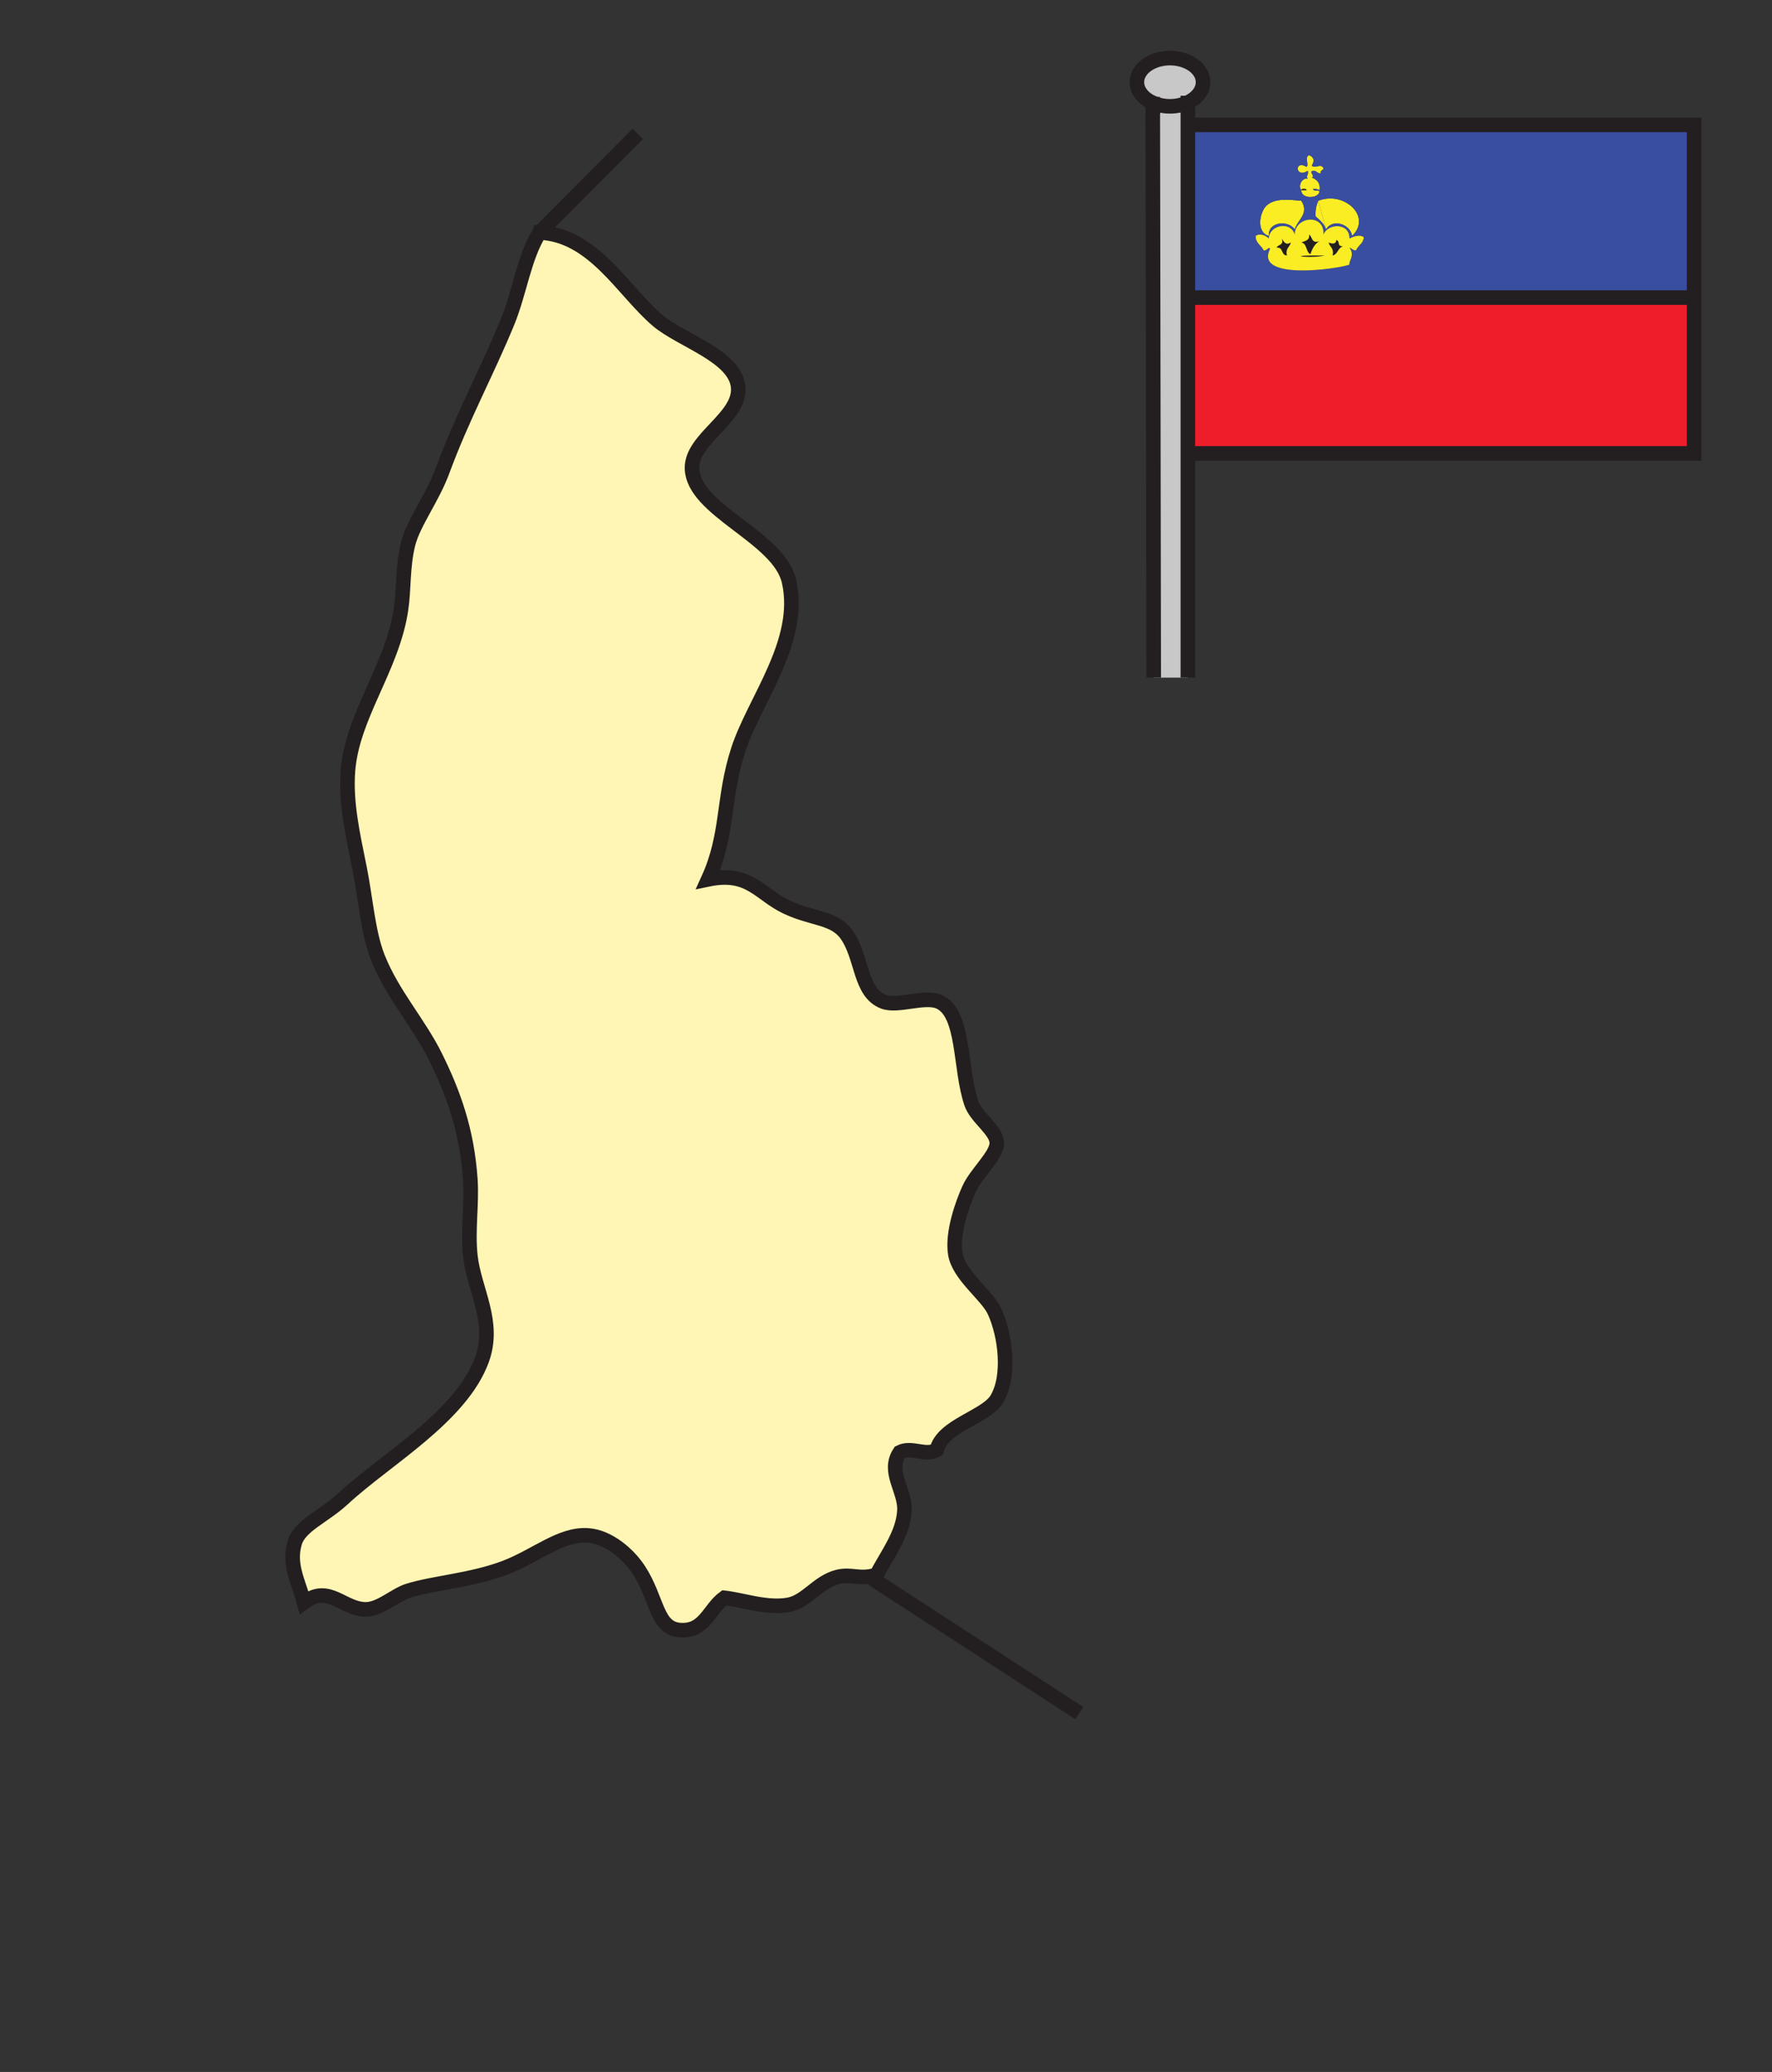 <svg xmlns="http://www.w3.org/2000/svg" width="850.89" height="994.5" viewBox="0 0 850.89 994.5" overflow="visible"><rect x="0" y="0" width="850.89" height="994.5" fill="#333333" stroke="none"/><path d="M477.55 629.41c5.26 11.45 7.72 31.109 1.11 42.14-5.15 8.59-26.04 12.62-28.83 24.391-5.4 3.149-12.07-1.771-17.74 1.109-6.22 9.21 2.57 18.19 2.22 27.72-.42 11.54-8.81 22.07-13.31 31.051-8.13 2.67-12.05-.65-18.85 1.109-9.55 2.471-14.76 11.63-23.28 13.311-10.33 2.02-22.34-2.37-31.05-3.33-7.46 5.45-9.36 16.229-21.07 15.52-11.75-.699-10.87-14.85-19.96-28.83-4.87-7.489-14.42-15.89-24.39-16.63-13.09-.97-24.96 9.84-39.92 15.521-16.09 6.12-34.34 7.21-46.57 11.09-6.23 1.979-13.16 8.71-19.96 8.87-11.22.27-17.96-12.42-29.94-3.32-2.74-10-7.65-18.35-4.43-28.83 2.5-8.14 13.89-12.37 23.28-21.069 20.37-18.881 56.47-39.11 66.53-66.53 6.68-18.2-3.78-33.7-5.54-49.9-1.35-12.43.8-24.63 0-36.59-1.6-23.91-8.35-41.91-16.64-58.77-8.01-16.301-20.64-29.96-27.72-47.681-4.83-12.1-5.86-28.31-8.87-43.24-3.03-15.1-6.74-30.92-5.54-46.57 2.03-26.5 21.35-49.41 25.5-77.62 1.43-9.69.69-20.37 3.33-31.05 2.59-10.5 11.66-21.94 16.63-35.48 9.28-25.26 21.25-47.19 31.05-70.97 5.91-14.33 8.06-31.51 15.52-43.24 26.03 1.23 39.97 27.98 56.55 42.13 11.37 9.71 37.54 17.15 38.81 32.16 1.25 14.64-22.39 24.5-22.17 38.81.31 20.3 41.7 32.89 46.57 54.33 6.57 28.94-16.64 57.04-24.4 80.95-7.62 23.5-4.52 40.36-14.41 62.09 19.85-4.12 24.58 7.13 37.7 13.31 12.71 5.979 22.84 4.8 28.83 13.3 7.68 10.92 6.11 27.771 17.74 32.16 6.77 2.55 19.71-3.03 26.61 0 12.399 5.43 9.779 32.18 15.529 48.79 2.391 6.91 12.03 12.88 12.19 18.85.17 5.971-9.82 14.49-13.3 22.181-3.271 7.21-8.21 21.189-6.66 31.04 1.671 10.557 15.221 19.797 18.851 27.717z" fill="#fff5b4"/><path fill="#ed1e29" d="M813.49 142.84v74.8h-243.1v-74.8z"/><path d="M639.87 122.63c.87-3.57-1.43-3.98-1.87-6.25 1.79.76 3.44.91 3.75-1.25 2.1 1.1-.1 2.88 3.13 3.13-2.49.63-2.4 3.84-5.01 4.37z" fill="#231f20"/><path d="M632.99 96.37c12.479-4.9 25.979 7.62 16.27 16.88-.779-5.56-9.319-8.6-12.51-3.13l-3.76-13.75z" fill="#fbed24"/><path d="M631.75 103.87c-.23-3.14.38-5.45 1.24-7.5l3.76 13.75c-.94-2.81-3.01-4.49-5-6.25z" fill="#fbed24"/><path d="M629.24 122.01c-2.28-1.06-1.54-5.13-4.38-5.63 1.729-.78 4.12-.89 3.76-3.75 1.729.98.93 4.48 5 3.12-2.29 1.25-3.48 3.61-4.38 6.26zM636.12 122.63c-5.97 1.52-18.53.12-6.25 0 2.23-.02 4.42.02 6.25 0zM624.86 91.36c-.44-1.02 2.949-1.02 2.51 0h-2.51z" fill="#231f20"/><path d="M624.86 91.36c-1.601-2.05.109-6.12 3.13-5.63-1.17-1.11.51-1.59 0-3.75-6.04 3.91-6.641-5.5-.62-1.88 1.37-1.24-1.2-4.52 1.25-5.63 2.36 1.01 2.75 2.76 1.25 5.01 1.54 1.67 4.45-1.27 5.63 1.25-.01 1.24-1.71.79-1.25 2.5-1.83.17-1.93-1.41-3.76-1.25-2.271.4 1.45 2.92-.62 3.13 2.25 1.08 4.28 2.38 3.75 6.25-.72-.53-1.68-.82-3.13-.62.16 1.29 2.75.17 3.13 1.25-.61 3.5-8.89 3.59-8.76-.63h2.51c.44-1.02-2.95-1.02-2.51 0z" fill="#fbed24"/><path d="M612.98 118.88c.64-1.65 3.63-.96 2.5-4.38 1.09 1.54 1.819 3.43 4.38 1.88-.44 2.27-2.74 2.68-1.88 6.25-2.92 0-1.65-4.17-5-3.75z" fill="#231f20"/><path d="M609.23 113.25c-6.271-1.94-4.211-11.5-1.25-14.39 4.1-4 11.22-3 16.88-2.49 4.04 6.2-1.91 9.13-3.12 13.75-2.97-4.41-12.79-4.04-12.51 3.13z" fill="#fbed24"/><path d="M632.99 96.37c-.86 2.05-1.471 4.36-1.24 7.5 1.99 1.76 4.06 3.44 5 6.25 3.19-5.47 11.73-2.43 12.51 3.13 9.71-9.26-3.79-21.78-16.27-16.88zm-5.62-16.27c-6.021-3.62-5.42 5.79.62 1.88.51 2.16-1.17 2.64 0 3.75-3.021-.49-4.73 3.58-3.13 5.63-.13 4.22 8.149 4.13 8.76.63-.38-1.08-2.97.04-3.13-1.25 1.45-.2 2.41.09 3.13.62.53-3.87-1.5-5.17-3.75-6.25 2.07-.21-1.65-2.73.62-3.13 1.83-.16 1.93 1.42 3.76 1.25-.46-1.71 1.24-1.26 1.25-2.5-1.18-2.52-4.09.42-5.63-1.25 1.5-2.25 1.11-4-1.25-5.01-2.45 1.11.12 4.39-1.25 5.63zm-19.39 18.76c-2.961 2.89-5.021 12.45 1.25 14.39-.28-7.17 9.539-7.54 12.51-3.13 1.21-4.62 7.16-7.55 3.12-13.75-5.66-.51-12.78-1.51-16.88 2.49zm1.88 20.65c-7.69 15.27 32.479 9.62 38.14 7.5-.56-1.68 2.78-4.26 0-8.13 1.2.27 1.58 1.35 3.13 1.25.98-2.35 3.46-3.21 3.75-6.25-2.02-1.57-5.27-.19-6.88.62.11-7.74-10.41-7.41-12.5-1.87.65-10.47-13.93-8.71-13.76 0-1.851-6.72-12.25-4.69-12.51 1.87-1.07-1.35-4.301-2.75-6.25-1.25-.08 3.62 2.729 4.35 3.75 6.88 1.46.53 2.69-2.19 3.13-.62zm-38.45-59.56h242.08v82.89h-243.1V59.95h1.02z" fill="#394ea1"/><path d="M638 116.38c.44 2.27 2.74 2.68 1.87 6.25 2.61-.53 2.52-3.74 5.01-4.37-3.229-.25-1.03-2.03-3.13-3.13-.31 2.16-1.96 2.01-3.75 1.25zm-13.14 0c2.84.5 2.1 4.57 4.38 5.63.899-2.65 2.09-5.01 4.38-6.26-4.07 1.36-3.271-2.14-5-3.12.36 2.86-2.03 2.97-3.76 3.75zm5.01 6.25c-12.28.12.28 1.52 6.25 0-1.83.02-4.02-.02-6.25 0zm-16.89-3.75c3.35-.42 2.079 3.75 5 3.75-.86-3.57 1.439-3.98 1.88-6.25-2.561 1.55-3.29-.34-4.38-1.88 1.13 3.42-1.86 2.73-2.5 4.38zm-3.12.63c-.44-1.57-1.67 1.15-3.13.62-1.021-2.53-3.83-3.26-3.75-6.88 1.949-1.5 5.18-.1 6.25 1.25.26-6.56 10.659-8.59 12.51-1.87-.17-8.71 14.41-10.47 13.76 0 2.09-5.54 12.61-5.87 12.5 1.87 1.61-.81 4.86-2.19 6.88-.62-.29 3.04-2.77 3.9-3.75 6.25-1.55.1-1.93-.98-3.13-1.25 2.78 3.87-.56 6.45 0 8.13-5.66 2.12-45.83 7.77-38.14-7.5z" fill="#fbed24"/><path d="M570.39 142.84v182.41h-16.4l-.46-275.92c2.41 1.08 5.229 1.7 8.27 1.7 3.17 0 6.12-.68 8.59-1.85v93.66z" fill="#c8c8c8"/><path d="M561.8 27.88c8.771 0 15.88 5.18 15.88 11.57 0 4.08-2.899 7.68-7.29 9.73-2.47 1.17-5.42 1.85-8.59 1.85-3.04 0-5.859-.62-8.27-1.7-4.57-2.03-7.61-5.7-7.61-9.88 0-6.39 7.11-11.57 15.88-11.57z" fill="#c8c8c8"/><g fill="none" stroke="#231f20" stroke-width="7"><path d="M571.41 59.95h242.08v157.69H572.86M553.53 49.33c-4.57-2.03-7.61-5.7-7.61-9.88 0-6.39 7.11-11.57 15.88-11.57 8.771 0 15.88 5.18 15.88 11.57 0 4.08-2.899 7.68-7.29 9.73-2.47 1.17-5.42 1.85-8.59 1.85-3.04 0-5.86-.62-8.27-1.7z"/><path d="M553.53 46.52v2.81l.46 275.92M570.39 45.94v279.31M570.14 142.84H814.25M259.11 111.59c26.03 1.23 39.97 27.98 56.55 42.13 11.37 9.71 37.54 17.15 38.81 32.16 1.25 14.64-22.39 24.5-22.17 38.81.31 20.3 41.7 32.89 46.57 54.33 6.57 28.94-16.64 57.04-24.4 80.95-7.62 23.5-4.52 40.36-14.41 62.09 19.85-4.12 24.58 7.13 37.7 13.31 12.71 5.979 22.84 4.8 28.83 13.3 7.68 10.92 6.11 27.771 17.74 32.16 6.77 2.55 19.71-3.03 26.61 0 12.399 5.43 9.779 32.18 15.529 48.79 2.391 6.91 12.03 12.88 12.19 18.85.17 5.971-9.82 14.49-13.3 22.181-3.271 7.21-8.21 21.189-6.66 31.04 1.67 10.56 15.22 19.8 18.85 27.72 5.26 11.45 7.72 31.109 1.11 42.14-5.15 8.59-26.04 12.62-28.83 24.391-5.4 3.149-12.07-1.771-17.74 1.109-6.22 9.21 2.57 18.19 2.22 27.72-.42 11.54-8.81 22.07-13.31 31.051-8.13 2.67-12.05-.65-18.85 1.109-9.55 2.471-14.76 11.63-23.28 13.311-10.33 2.02-22.34-2.37-31.05-3.33-7.46 5.45-9.36 16.229-21.07 15.52-11.75-.699-10.87-14.85-19.96-28.83-4.87-7.489-14.42-15.89-24.39-16.63-13.09-.97-24.96 9.84-39.92 15.521-16.09 6.12-34.34 7.21-46.57 11.09-6.23 1.979-13.16 8.71-19.96 8.87-11.22.27-17.96-12.42-29.94-3.32-2.74-10-7.65-18.35-4.43-28.83 2.5-8.14 13.89-12.37 23.28-21.069 20.37-18.881 56.47-39.11 66.53-66.53 6.68-18.2-3.78-33.7-5.54-49.9-1.35-12.43.8-24.63 0-36.59-1.6-23.91-8.35-41.91-16.64-58.77-8.01-16.301-20.64-29.96-27.72-47.681-4.83-12.1-5.86-28.31-8.87-43.24-3.03-15.1-6.74-30.92-5.54-46.57 2.03-26.5 21.35-49.41 25.5-77.62 1.43-9.69.69-20.37 3.33-31.05 2.59-10.5 11.66-21.94 16.63-35.48 9.28-25.26 21.25-47.19 31.05-70.97 5.911-14.333 8.061-31.513 15.521-43.243zM259.11 111.59l47.14-47.34M419 757.82l99.25 64.43"/></g><path fill="none" d="M.25.25h850.394v850.394H.25z"/></svg>